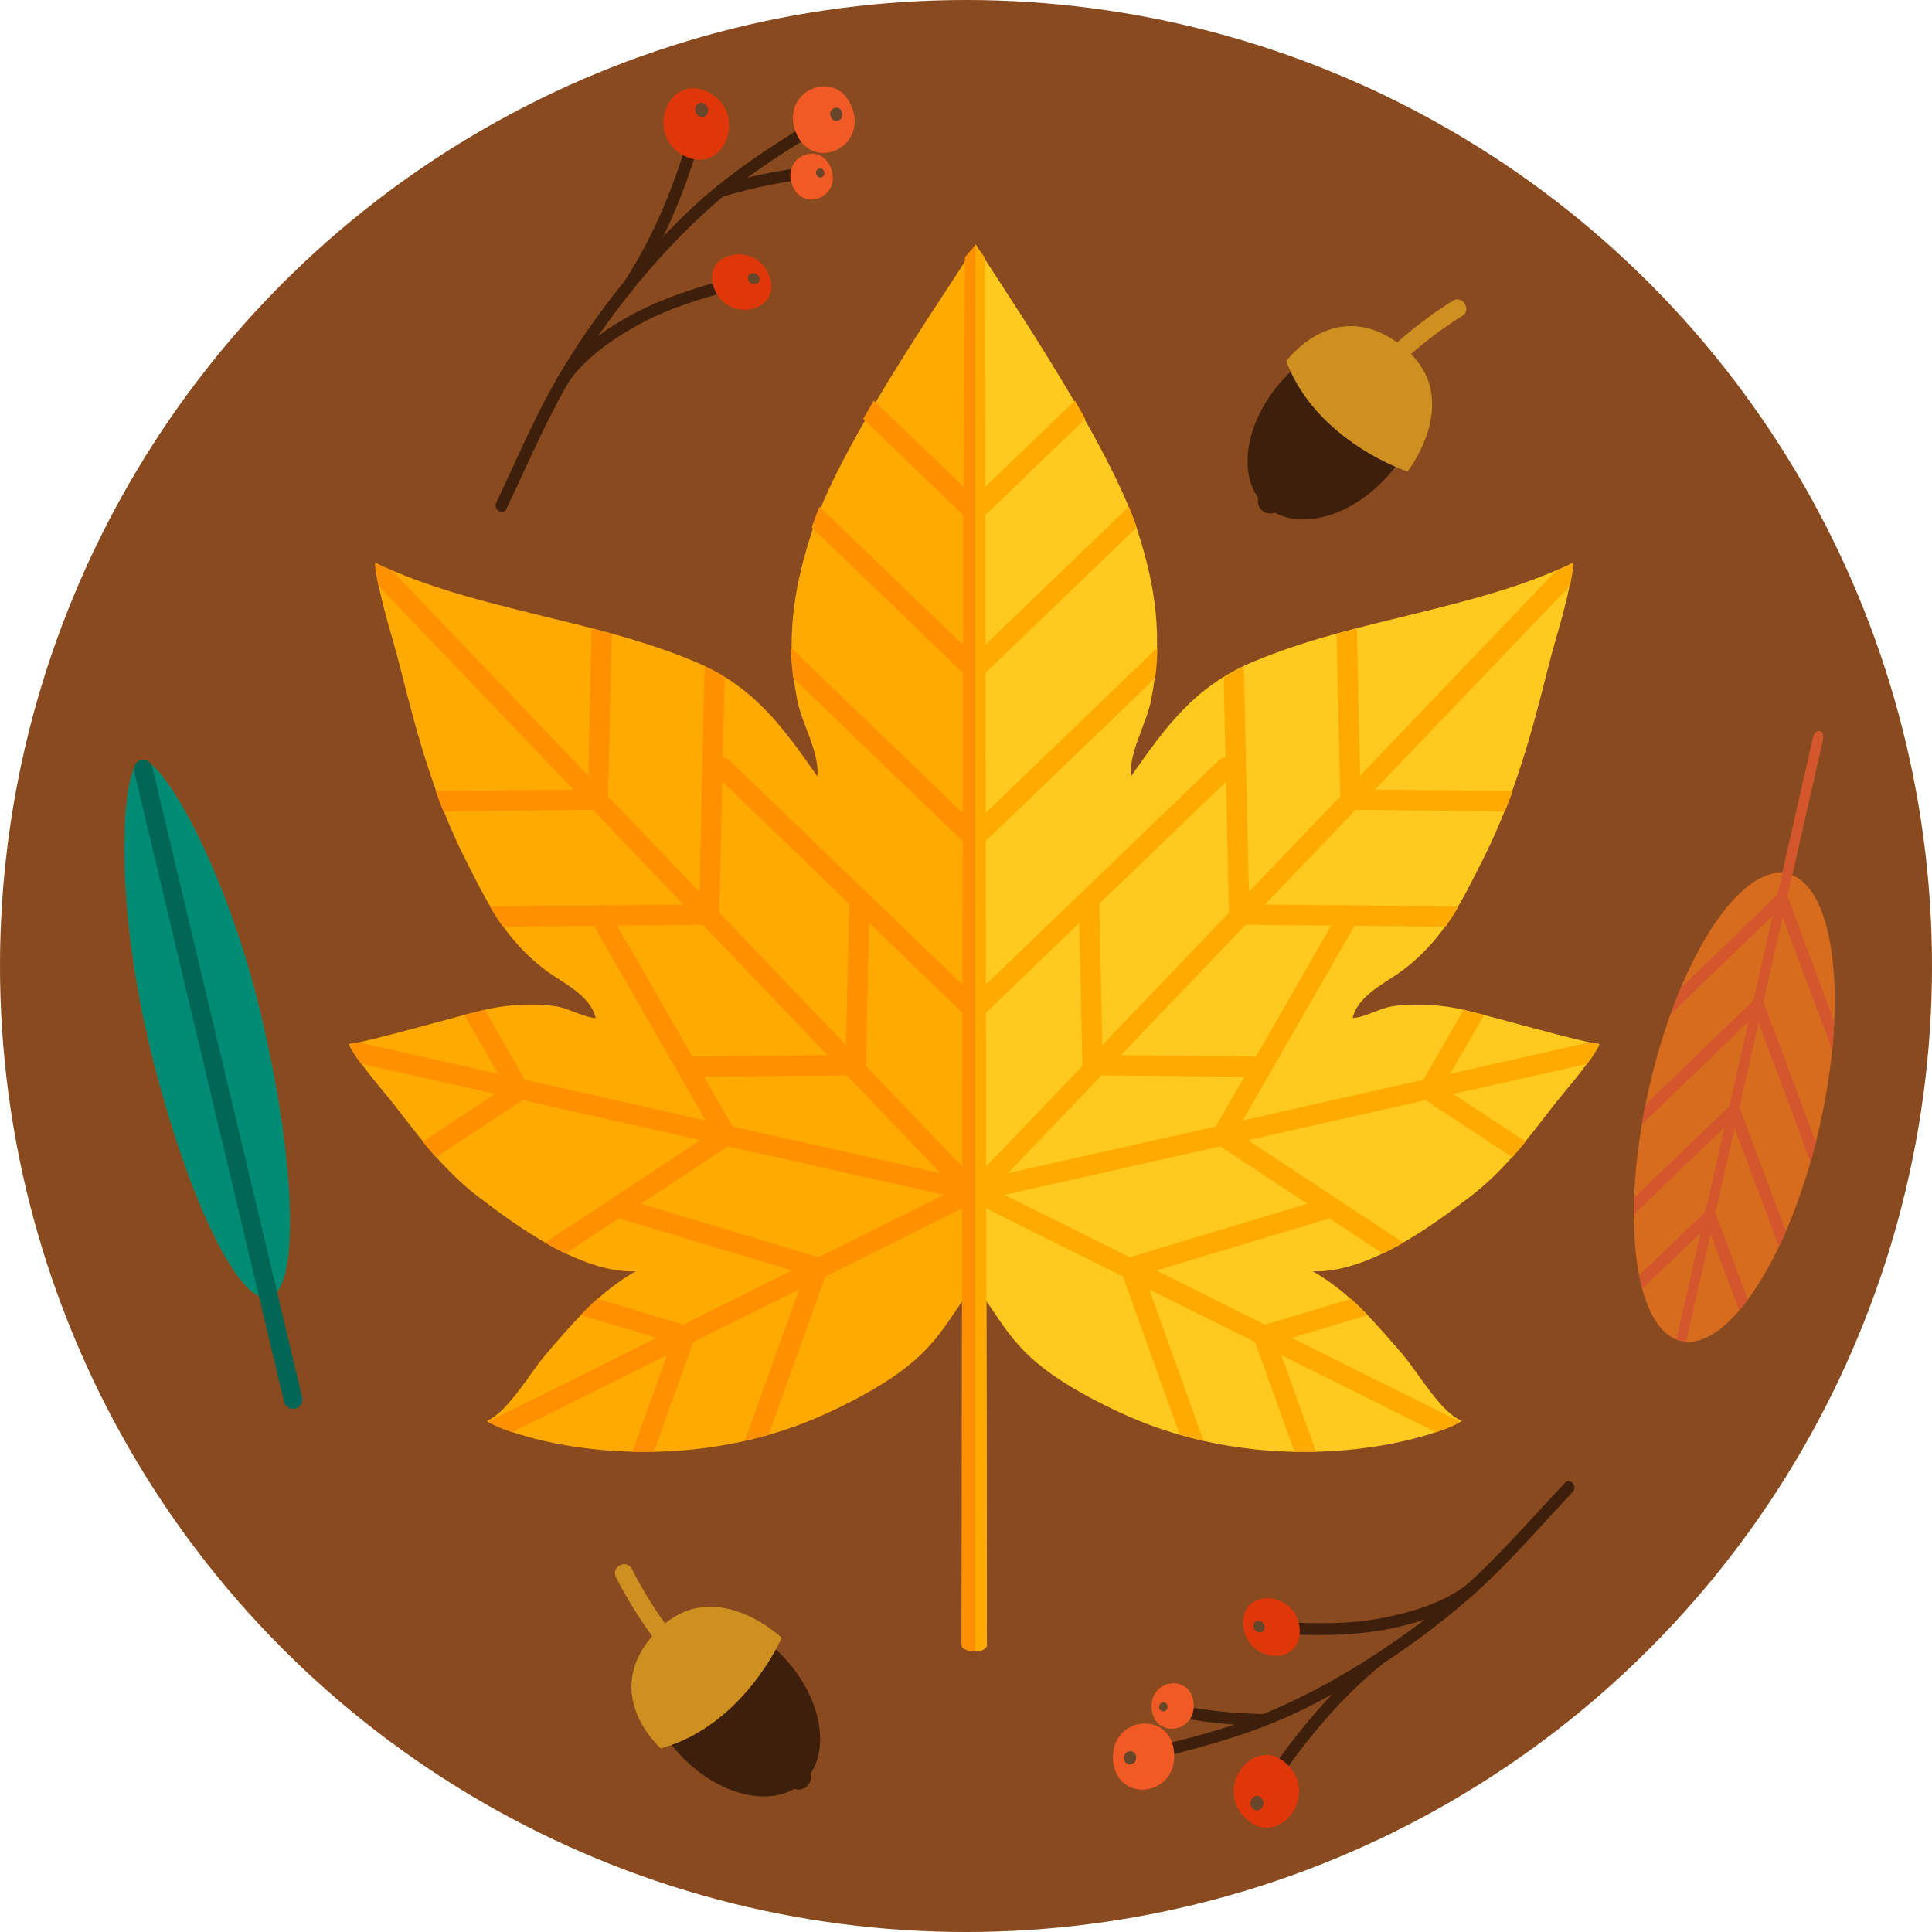 <?xml version="1.0" encoding="utf-8"?>
<!-- Generator: Adobe Illustrator 15.0.2, SVG Export Plug-In . SVG Version: 6.00 Build 0)  -->
<!DOCTYPE svg PUBLIC "-//W3C//DTD SVG 1.1//EN" "http://www.w3.org/Graphics/SVG/1.1/DTD/svg11.dtd">
<svg version="1.1" id="Calque_1" xmlns="http://www.w3.org/2000/svg" xmlns:xlink="http://www.w3.org/1999/xlink" x="0px" y="0px"
	 width="200px" height="200px" viewBox="0 0 200 200" enable-background="new 0 0 200 200" xml:space="preserve">
<circle fill="#894A1F" cx="100" cy="100" r="100"/>
<circle fill="none" cx="100" cy="100" r="100"/>
<path fill="#FFAA00" d="M50.446,104.472c2.1-0.476,4.936-0.638,7.084-0.304c1.438,0.225,2.736,1.118,4.136,1.224
	c-0.553-2.395-3.436-3.633-5.199-4.962c-4.177-3.149-6.059-7.011-8.378-11.638c-3.11-6.205-4.939-12.789-6.608-19.489
	c-0.9-3.616-2.242-7.324-2.643-11.046c10.356,4.934,22.45,5.76,33.107,10.238c6.12,2.572,9.116,6.798,12.674,11.88
	c0.228-2.476-1.589-5.409-2.076-7.846c-1.265-6.32-0.405-11.704,1.61-17.808c3.225-9.765,15.931-27.516,16.832-29.434V170.91
	c0,0-0.188,0.012-0.223,0.012c-0.605-0.002-1.16-0.317-1.159-0.708l0.021-35.533c-2.709,3.91-4.048,6.912-13.574,11.415
	c-15.579,7.365-31.792,3.293-35.67,1.002c2.219-0.923,4.522-5.027,6.079-6.838c2.832-3.297,5.496-6.458,9.333-8.652
	c-5.582,0.206-12.175-4.58-16.294-7.732c-3.465-2.653-5.878-5.885-8.519-9.289c-1.578-2.038-3.686-4.262-4.867-6.519
	C37.759,107.976,47.258,105.194,50.446,104.472z"/>
<path fill="#FF9100" d="M37.36,110.12l13.893,3.125l-7.499,4.942c0.451,0.551,0.911,1.09,1.381,1.618l8.977-5.919l18.398,4.14
	l-16.107,10.617c0.7,0.402,1.411,0.778,2.13,1.126l5.53-3.646l17.921,5.398l-11.26,5.603l-8.882-2.674
	c-0.603,0.535-1.175,1.102-1.737,1.68l7.858,2.366l-16.976,8.447c-0.172,0.061-0.317,0.163-0.431,0.291
	c0.603,0.327,1.43,0.683,2.467,1.034l16.015-7.968l-3.583,9.991c0.731,0.018,1.477,0.022,2.239,0.007l4.07-11.355l10.949-5.447
	l-5.613,15.66c0.818-0.186,1.645-0.402,2.471-0.642l5.873-16.375l14.151-7.043l-0.065,45.125c0,0.086,0.016,0.168,0.034,0.25
	c0.156,0.265,0.698,0.455,1.166,0.457c0.036,0,0.253-0.008,0.253-0.011V25.28c0,0.233-0.636,0.706-1.091,1.379l-0.116,23.75
	l-9.323-8.94c-0.364,0.63-0.741,1.261-1.095,1.893l10.354,9.971L99.689,66.74L84.831,52.442c-0.306,0.749-0.581,1.47-0.81,2.151
	l15.66,15.07l-0.023,14.49L81.874,67.037c0.023,1.036,0.098,2.083,0.232,3.154l17.547,16.887l-0.023,14.843L75.513,78.705
	c-0.19-0.19-0.433-0.29-0.682-0.305l0.184-8.293c-0.652-0.405-1.346-0.785-2.085-1.14L72.412,92.33l-9.456-9.884l0.372-16.835
	c-0.698-0.194-1.397-0.382-2.099-0.565L60.892,80.29L40.593,59.072c-0.56-0.239-1.117-0.487-1.668-0.748
	c-0.042,0.019-0.083,0.041-0.123,0.065c0.084,0.747,0.21,1.493,0.358,2.238l20.207,21.12l-14.269,0.138
	c0.254,0.705,0.517,1.406,0.795,2.103l15.474-0.149l9.379,9.805l-20.049,0.191c0.428,0.723,0.874,1.422,1.358,2.098l9.415-0.091
	l11.567,20.141l-18.689-4.205l-4.164-7.25c-0.567,0.133-1.295,0.316-2.125,0.535l3.496,6.087l-14.406-3.241
	c-0.016-0.002-0.032-0.001-0.048-0.004c-0.266,0.056-0.498,0.1-0.688,0.128c-0.097,0.056-0.183,0.126-0.256,0.209
	C36.499,108.871,36.91,109.5,37.36,110.12z M72.879,111.466l14.785-0.143l9.689,10.126l-19.539-4.394l0.037-0.022
	c-0.079-0.006-0.155-0.017-0.233-0.021l-1.784-0.4L72.879,111.466z M85.663,109.231l-13.99,0.136l-7.782-13.548l8.856-0.085
	L85.663,109.231z M87.902,93.561l-0.323,14.625L74.474,94.486l0.301-13.562L87.902,93.561z M89.642,110.341l0.327-14.792
	l9.658,9.294l-0.025,15.905L89.642,110.341z M75.369,118.67l22.345,5.024l-12.972,6.455l-18.386-5.539L75.369,118.67z"/>
<path fill="#FFC91F" d="M151.249,104.472c-2.102-0.476-4.938-0.638-7.085-0.304c-1.44,0.225-2.737,1.118-4.137,1.224
	c0.554-2.395,3.437-3.633,5.199-4.962c4.176-3.149,6.06-7.012,8.378-11.638c3.11-6.205,4.939-12.789,6.608-19.489
	c0.899-3.616,2.241-7.324,2.643-11.046c-10.356,4.934-22.449,5.76-33.106,10.238c-6.121,2.572-9.115,6.798-12.674,11.88
	c-0.229-2.476,1.589-5.409,2.076-7.846c1.264-6.32,0.55-11.704-1.466-17.808C114.461,44.956,102,27.205,101,25.287V170.91
	c0,0,0.044,0.012,0.077,0.012c0.605-0.002,1.087-0.317,1.086-0.708l-0.058-35.533c2.709,3.91,4.03,6.912,13.556,11.415
	c15.58,7.365,31.783,3.293,35.661,1.002c-2.219-0.923-4.526-5.027-6.082-6.838c-2.833-3.297-5.499-6.458-9.336-8.652
	c5.582,0.206,12.175-4.58,16.293-7.732c3.464-2.653,5.878-5.885,8.517-9.289c1.579-2.038,3.688-4.262,4.868-6.519
	C163.935,107.976,154.436,105.194,151.249,104.472z"/>
<path fill="#FFAA00" d="M165.537,108.241c-0.073-0.083-0.16-0.153-0.257-0.209c-0.19-0.028-0.422-0.072-0.688-0.128
	c-0.016,0.003-0.031,0.002-0.047,0.004l-14.407,3.241l3.497-6.087c-0.831-0.219-1.56-0.402-2.127-0.535l-4.164,7.25l-18.688,4.205
	l11.567-20.141l9.415,0.091c0.483-0.676,0.931-1.375,1.358-2.098l-20.049-0.191l9.379-9.805l15.475,0.149
	c0.277-0.697,0.54-1.398,0.795-2.103l-14.27-0.138l20.207-21.12c0.147-0.745,0.274-1.491,0.358-2.238
	c-0.04-0.025-0.082-0.047-0.122-0.065c-0.553,0.261-1.109,0.509-1.668,0.748L140.801,80.29l-0.336-15.245
	c-0.701,0.183-1.4,0.371-2.099,0.565l0.371,16.835l-9.456,9.884l-0.517-23.363c-0.739,0.355-1.434,0.735-2.085,1.14l0.183,8.293
	c-0.249,0.016-0.491,0.115-0.681,0.305l-24.119,23.216l-0.023-14.843l17.548-16.887c0.135-1.071,0.209-2.118,0.231-3.154
	l-17.781,17.117l-0.023-14.49l15.659-15.07c-0.229-0.681-0.502-1.402-0.808-2.151L102.008,66.74l-0.019-13.407l10.36-9.971
	c-0.354-0.632-0.712-1.263-1.076-1.893l-9.289,8.94l-0.038-23.75C101.49,25.986,101,25.513,101,25.28v145.638
	c0,0.003,0.072,0.011,0.107,0.011c0.47-0.002,0.868-0.192,1.024-0.457c0.018-0.082,0.032-0.164,0.032-0.25l-0.065-45.125
	l14.149,7.043l5.872,16.375c0.826,0.239,1.653,0.456,2.472,0.642l-5.614-15.66l10.95,5.447l4.07,11.355
	c0.762,0.016,1.507,0.011,2.239-0.007l-3.583-9.991l16.015,7.968c1.037-0.352,1.865-0.707,2.468-1.034
	c-0.114-0.128-0.259-0.23-0.431-0.291l-16.976-8.447l7.858-2.366c-0.562-0.578-1.136-1.145-1.738-1.68l-8.881,2.674l-11.26-5.603
	l17.921-5.398l5.529,3.646c0.719-0.348,1.43-0.724,2.13-1.126l-16.106-10.617l18.398-4.14l8.976,5.919
	c0.471-0.528,0.931-1.067,1.381-1.618l-7.499-4.942l13.895-3.125C164.784,109.5,165.194,108.871,165.537,108.241z M125.86,116.611
	l-1.785,0.4c-0.078,0.005-0.154,0.016-0.233,0.021l0.037,0.022l-19.538,4.394l9.688-10.126l14.785,0.143L125.86,116.611z
	 M128.945,95.734l8.857,0.085l-7.781,13.548l-13.991-0.136L128.945,95.734z M126.918,80.925l0.301,13.562l-13.104,13.699
	l-0.323-14.625L126.918,80.925z M102.091,120.749l-0.024-15.905l9.657-9.294l0.328,14.792L102.091,120.749z M135.337,124.61
	l-18.387,5.539l-12.971-6.455l22.345-5.024L135.337,124.61z"/>
<g>
	<g>
		<path fill="#3D1F0B" d="M52.418,52.692c1.797-3.766,3.452-7.602,5.415-11.286c2.072-3.886,4.598-7.541,7.332-10.989
			c2.706-3.412,5.723-6.639,9.011-9.496c3.402-2.956,7.256-5.342,11.088-7.689c0.677-0.414,0.108-1.512-0.571-1.096
			c-3.666,2.245-7.302,4.543-10.634,7.269c-3.451,2.824-6.544,6.172-9.352,9.627c-2.785,3.427-5.323,7.063-7.484,10.918
			c-2.191,3.908-3.929,8.055-5.857,12.094C51.027,52.754,52.075,53.412,52.418,52.692L52.418,52.692z"/>
	</g>
	<g>
		<path fill="#3D1F0B" d="M65.753,29.658c3.082-4.722,5.165-9.953,6.763-15.342c0.227-0.763-0.957-1.122-1.184-0.356
			c-1.57,5.292-3.605,10.412-6.631,15.049C64.265,29.677,65.317,30.327,65.753,29.658L65.753,29.658z"/>
	</g>
	<g>
		<path fill="#3D1F0B" d="M74.75,20.371c3.185-0.934,6.38-1.617,9.69-1.926c0.794-0.074,0.512-1.28-0.271-1.207
			c-3.311,0.31-6.505,0.993-9.689,1.926C73.718,19.387,73.985,20.595,74.75,20.371L74.75,20.371z"/>
	</g>
	<g>
		<path fill="#3D1F0B" d="M58.775,39.685c1.747-2.642,4.797-4.706,7.537-6.188c2.924-1.583,6.136-2.555,9.335-3.408
			c0.77-0.206,0.5-1.412-0.27-1.207c-3.315,0.885-6.586,1.925-9.637,3.519c-2.949,1.54-6.162,3.829-8.017,6.635
			C57.283,39.701,58.335,40.35,58.775,39.685L58.775,39.685z"/>
	</g>
	<g>
		<path fill="#F15A24" d="M88.205,11.145c-1.603-4.259-7.458-1.784-5.855,2.473C83.95,17.876,89.806,15.402,88.205,11.145"/>
		<path fill="#694529" d="M87.162,11.584c-0.32-0.851-1.491-0.357-1.171,0.494C86.312,12.929,87.484,12.436,87.162,11.584"/>
	</g>
	<g>
		<path fill="#F15A24" d="M86.027,17.433c-1.102-2.927-5.126-1.226-4.024,1.701C83.104,22.059,87.127,20.359,86.027,17.433"/>
		<path fill="#694529" d="M85.311,17.735c-0.22-0.585-1.025-0.246-0.804,0.339C84.727,18.66,85.532,18.32,85.311,17.735"/>
	</g>
	<g>
		<path fill="#E0370A" d="M73.332,9.55c-4.176-2.115-6.682,4.466-2.506,6.579C75,18.246,77.508,11.666,73.332,9.55"/>
		<path fill="#694529" d="M72.885,10.721c-0.835-0.423-1.336,0.892-0.5,1.316C73.219,12.459,73.72,11.143,72.885,10.721"/>
	</g>
	<g>
		<path fill="#E0370A" d="M79.577,28.409c1.597,3.659-4.008,5.233-5.604,1.575C72.376,26.325,77.98,24.75,79.577,28.409"/>
		<path fill="#694529" d="M78.581,28.69c0.319,0.732-0.802,1.047-1.122,0.314C77.141,28.273,78.262,27.958,78.581,28.69"/>
	</g>
</g>
<g>
	<g>
		<path fill="#3D1F0B" d="M161.997,153.506c-2.862,3.036-5.611,6.182-8.606,9.09c-3.16,3.066-6.683,5.773-10.34,8.222
			c-3.62,2.42-7.479,4.57-11.483,6.286c-4.143,1.773-8.542,2.867-12.908,3.931c-0.771,0.187-0.565,1.406,0.209,1.218
			c4.177-1.017,8.341-2.093,12.347-3.67c4.149-1.634,8.119-3.875,11.848-6.307c3.699-2.412,7.228-5.097,10.464-8.106
			c3.281-3.052,6.204-6.468,9.274-9.724C163.341,153.872,162.545,152.925,161.997,153.506L161.997,153.506z"/>
	</g>
	<g>
		<path fill="#3D1F0B" d="M142.259,171.358c-4.378,3.555-7.961,7.897-11.13,12.539c-0.449,0.658,0.567,1.362,1.018,0.702
			c3.113-4.559,6.616-8.811,10.915-12.302C143.681,171.797,142.878,170.856,142.259,171.358L142.259,171.358z"/>
	</g>
	<g>
		<path fill="#3D1F0B" d="M130.853,177.451c-3.318-0.085-6.568-0.412-9.814-1.129c-0.778-0.173-0.879,1.062-0.111,1.23
			c3.246,0.719,6.497,1.044,9.814,1.129C131.535,178.703,131.649,177.472,130.853,177.451L130.853,177.451z"/>
	</g>
	<g>
		<path fill="#3D1F0B" d="M151.968,163.946c-2.471,1.98-6.007,3.014-9.068,3.588c-3.268,0.611-6.623,0.556-9.93,0.391
			c-0.795-0.04-0.907,1.191-0.112,1.231c3.428,0.172,6.859,0.18,10.252-0.404c3.279-0.563,7.038-1.761,9.661-3.866
			C153.394,164.387,152.59,163.447,151.968,163.946L151.968,163.946z"/>
	</g>
	<g>
		<path fill="#F15A24" d="M115.222,182.121c0.224,4.546,6.555,3.98,6.331-0.563C121.33,177.014,114.999,177.577,115.222,182.121"/>
		<path fill="#694529" d="M116.348,182.021c0.045,0.908,1.312,0.796,1.268-0.112C117.568,181.001,116.302,181.112,116.348,182.021"
			/>
	</g>
	<g>
		<path fill="#F15A24" d="M119.217,176.801c0.154,3.122,4.506,2.734,4.353-0.389C123.415,173.289,119.064,173.677,119.217,176.801"
			/>
		<path fill="#694529" d="M119.991,176.731c0.032,0.624,0.901,0.547,0.87-0.077C120.83,176.028,119.96,176.107,119.991,176.731"/>
	</g>
	<g>
		<path fill="#E0370A" d="M128.895,188.188c3.33,3.291,7.728-2.21,4.397-5.498C129.965,179.396,125.564,184.896,128.895,188.188"/>
		<path fill="#694529" d="M129.678,187.209c0.666,0.659,1.546-0.44,0.879-1.1C129.892,185.451,129.013,186.552,129.678,187.209"/>
	</g>
	<g>
		<path fill="#E0370A" d="M128.715,168.322c-0.401-3.973,5.416-3.758,5.817,0.213C134.934,172.508,129.115,172.293,128.715,168.322"
			/>
		<path fill="#694529" d="M129.749,168.359c-0.08-0.795,1.084-0.752,1.165,0.043C130.992,169.196,129.828,169.153,129.749,168.359"
			/>
	</g>
</g>
<g>
	<path fill="#3D1F0B" d="M81.156,171.58c-0.692-0.739-1.434-1.384-2.2-1.94L68.6,179.334c0.507,0.8,1.1,1.583,1.792,2.322
		c3.688,3.939,8.708,5.349,11.833,3.527c0.448,0.153,0.954,0.071,1.315-0.266c0.36-0.339,0.475-0.838,0.351-1.296
		C85.919,180.624,84.844,175.521,81.156,171.58z"/>
	<path fill="#CE9021" d="M63.758,163.248c2.001,3.981,4.616,7.531,7.566,10.801c0.361-0.538,0.908-0.94,1.529-1.046
		c-2.904-3.204-5.477-6.681-7.438-10.577C64.878,161.359,63.222,162.183,63.758,163.248z"/>
	<path fill="#CE9021" d="M67.836,169.017c-5.875,6.339,0.571,11.976,0.571,11.976c8.594-2.372,12.519-11.446,12.519-11.446
		S73.708,162.678,67.836,169.017z"/>
</g>
<g>
	<path fill="#3D1F0B" d="M143.699,49.229c0.672-0.757,1.245-1.555,1.729-2.37l-10.607-9.417c-0.75,0.578-1.476,1.241-2.147,1.999
		c-3.582,4.036-4.522,9.164-2.421,12.109c-0.111,0.459,0.018,0.956,0.386,1.285c0.371,0.328,0.878,0.396,1.323,0.229
		C135.133,54.807,140.115,53.266,143.699,49.229z"/>
	<path fill="#CE9021" d="M150.391,31.137c-3.78,2.361-7.073,5.292-10.057,8.53c0.569,0.311,1.021,0.818,1.183,1.426
		c2.922-3.187,6.146-6.069,9.846-8.383C152.375,32.079,151.402,30.506,150.391,31.137z"/>
	<path fill="#CE9021" d="M145.022,35.73c-6.854-5.264-11.871,1.673-11.871,1.673c3.154,8.338,12.552,11.409,12.552,11.409
		S151.876,40.993,145.022,35.73z"/>
</g>
<g>
	<path fill="#008C74" d="M27.041,105.115c3.65,15.356,4.001,28.427,0.785,29.189c-3.217,0.766-8.783-11.063-12.434-26.42
		c-3.65-15.359-2.822-28.709-0.785-29.193C16.656,78.204,23.391,89.757,27.041,105.115z"/>
	<path fill="#006655" d="M31.278,144.656c0.124,0.52-0.197,1.04-0.716,1.163l0,0c-0.519,0.125-1.04-0.197-1.163-0.715l-15.511-65.26
		c-0.124-0.519,0.197-1.04,0.716-1.163l0,0c0.519-0.124,1.039,0.198,1.162,0.716L31.278,144.656z"/>
</g>
<g opacity="0.72">
	<path fill="#F5781E" d="M170.707,112.628c-3.035,13.358-1.544,25.085,3.331,26.192c4.876,1.107,11.288-8.823,14.322-22.181
		c2.932-12.902,1.64-24.279-2.844-26.04l3.186-14.02c0.097-0.424-0.052-0.82-0.33-0.884c-0.278-0.063-0.583,0.231-0.679,0.654
		l-3.186,14.024C179.705,90.048,173.635,99.741,170.707,112.628z"/>
	<path fill="#F05A32" d="M173.99,102.274c-0.367,0.873-0.723,1.781-1.062,2.724L183.5,94.809l-1.991,8.763l-11.163,10.76
		c-0.141,0.695-0.27,1.386-0.384,2.068l11.053-10.653l-1.99,8.762l-9.855,9.481c-0.021,0.588-0.032,1.164-0.032,1.729l9.394-9.035
		l-1.991,8.763l-6.86,6.575c0.095,0.485,0.203,0.947,0.322,1.389l6.044-5.789l-2.509,11.04c0.164,0.065,0.33,0.122,0.502,0.16
		c0.167,0.038,0.335,0.06,0.506,0.073l2.535-11.159l2.962,7.923c0.299-0.349,0.596-0.719,0.89-1.116l-3.357-8.981l1.991-8.763
		l4.592,12.254c0.242-0.51,0.481-1.038,0.716-1.578l-4.813-12.851l1.991-8.762l5.375,14.431c0.19-0.666,0.371-1.348,0.546-2.036
		l-5.427-14.569l1.99-8.762l5.133,13.761c0.1-1.002,0.17-1.979,0.213-2.93l-4.852-13.006l0.488-2.149l0.054-0.241l3.132-13.779
		c0.097-0.424-0.052-0.82-0.33-0.884c-0.278-0.063-0.583,0.231-0.679,0.654l-3.131,13.779l-0.055,0.245l-0.515,2.259L173.99,102.274
		z"/>
</g>
</svg>
